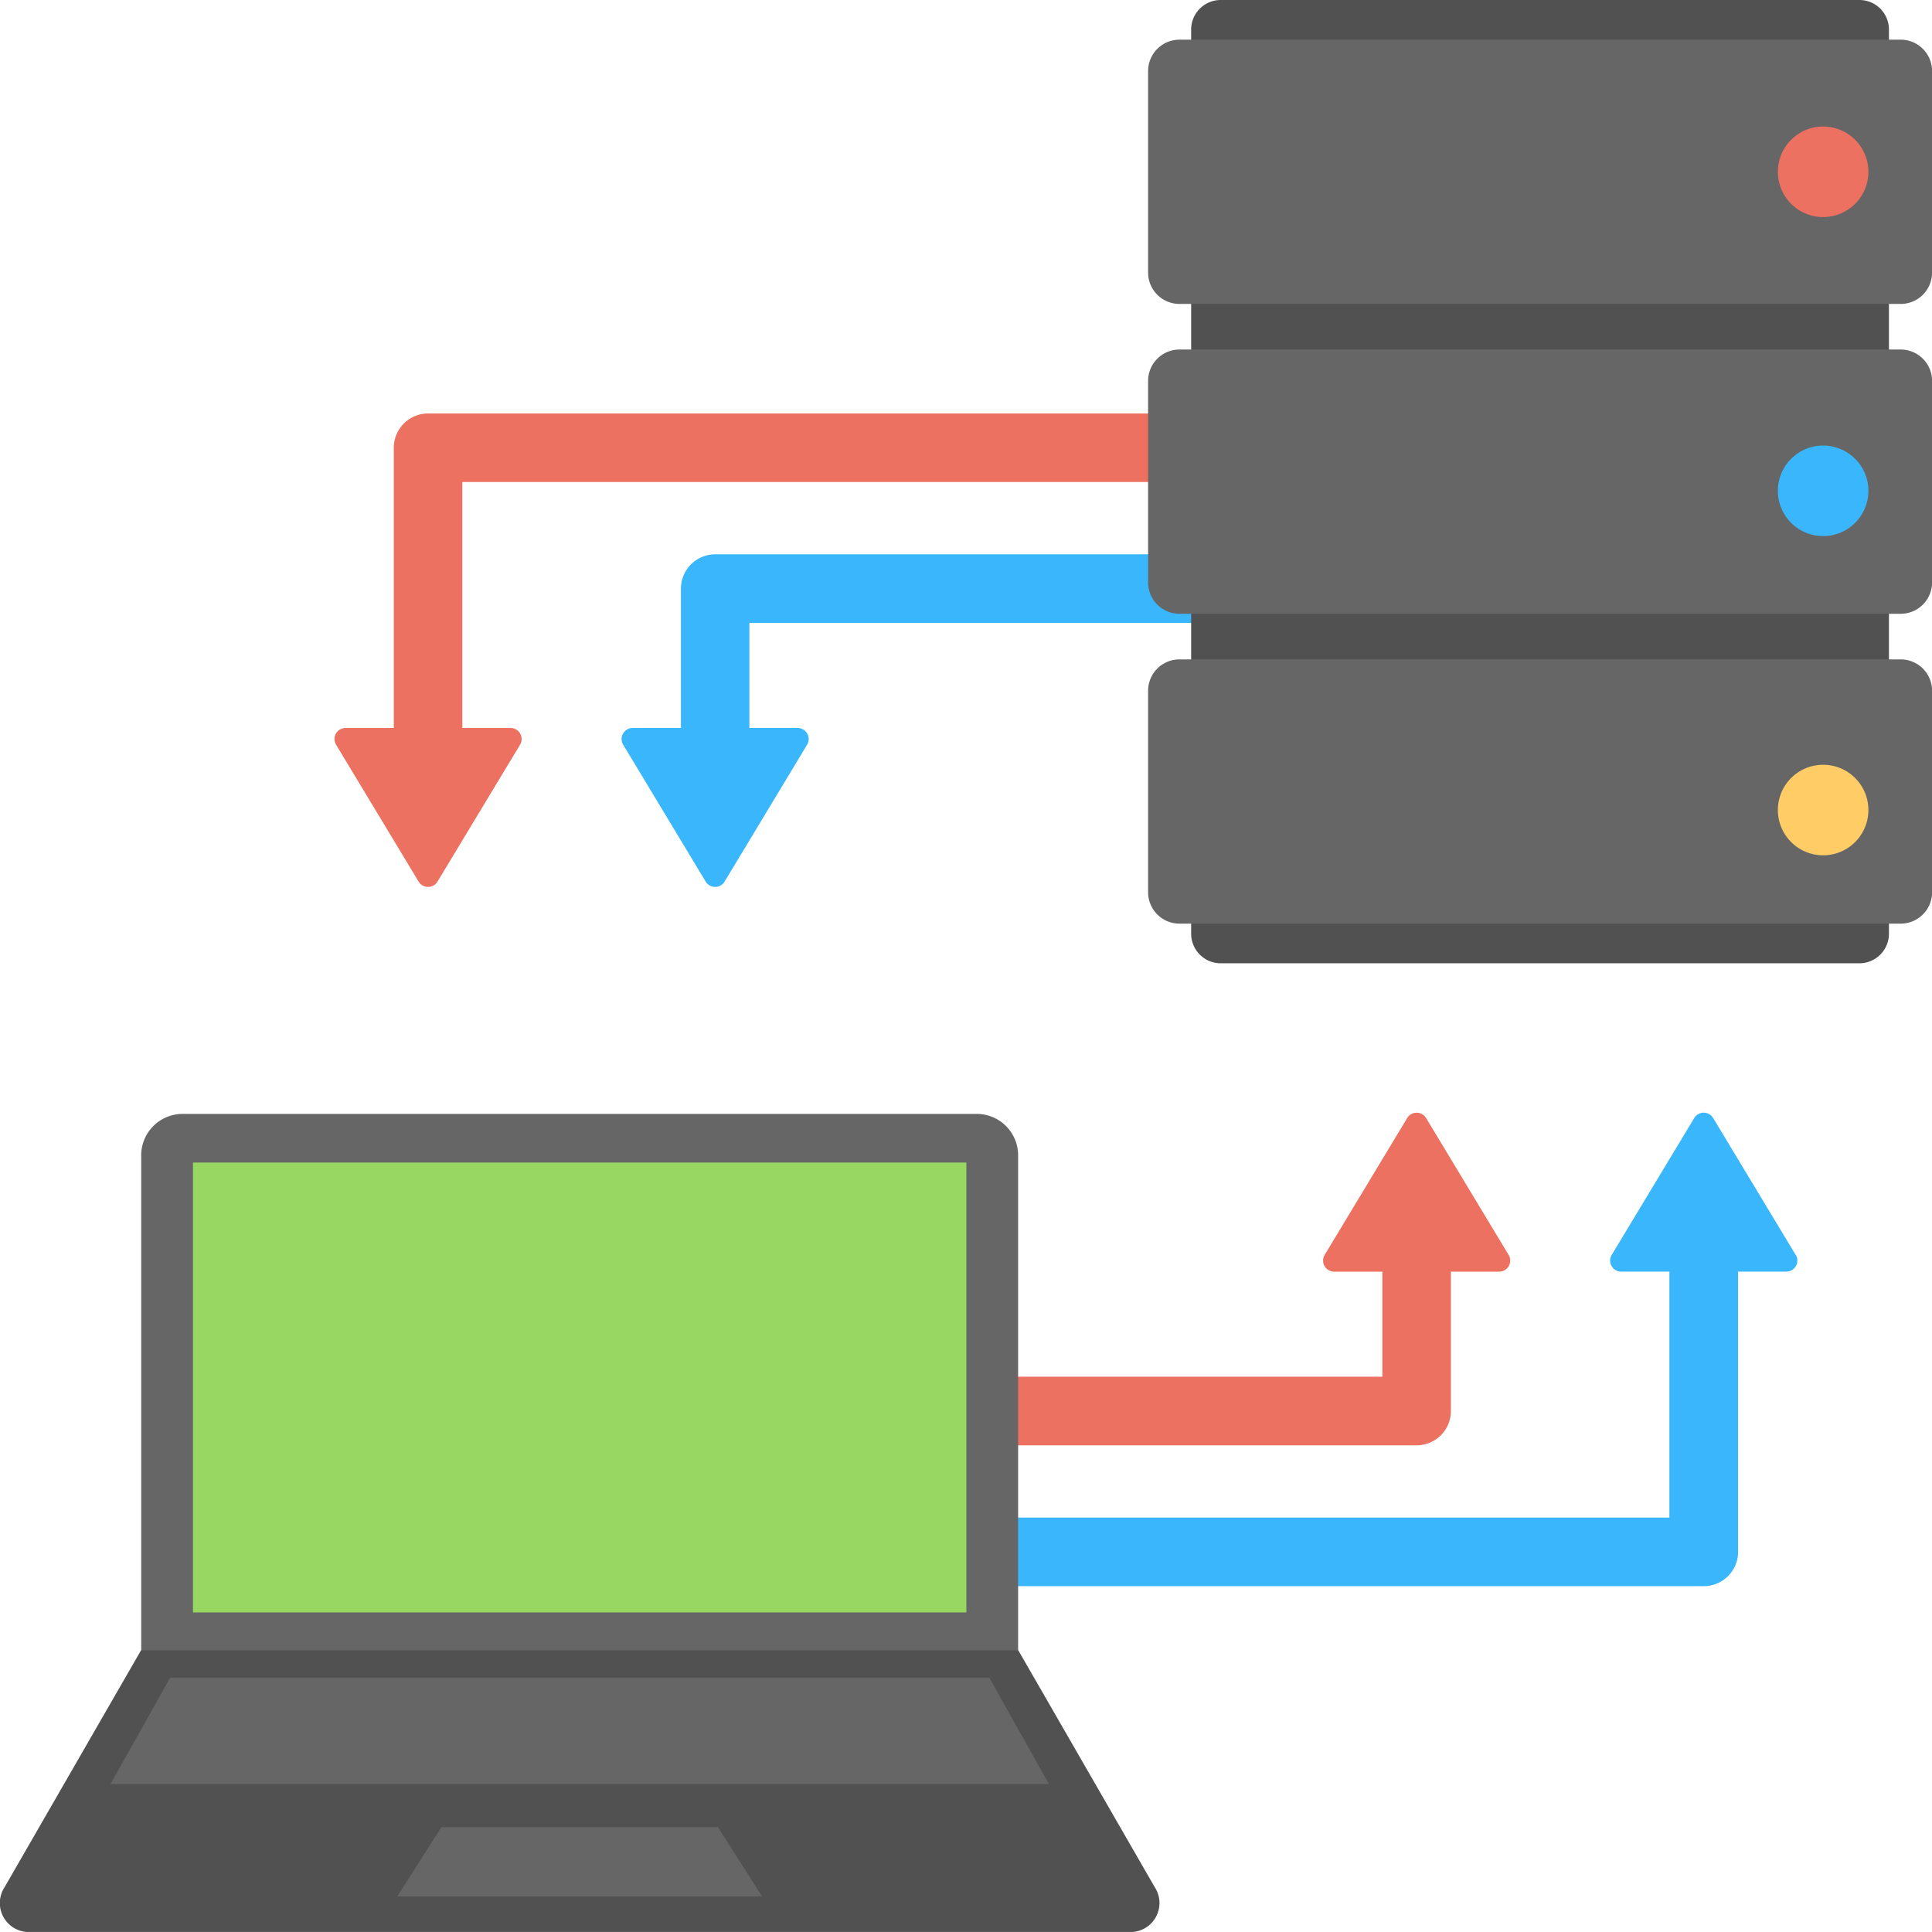 <?xml version="1.0" encoding="UTF-8"?> <svg xmlns="http://www.w3.org/2000/svg" width="69.916" height="69.914" viewBox="0 0 69.916 69.914"><defs><style> .cls-1 { fill: #ed7161; } .cls-2 { fill: #3ab7fc; } .cls-3 { fill: #515151; } .cls-4 { fill: #666; } .cls-5 { fill: #fc6; } .cls-6 { fill: #98d862; } </style></defs><g id="_05-2_icon_บริการพัฒนาคลังข้อมูล" data-name="05-2 icon_บริการพัฒนาคลังข้อมูล" transform="translate(22476.958 9551.059)"><path id="Path_20481" data-name="Path 20481" class="cls-1" d="M54.634,2881.347l-2.982-4.946a.4.4,0,0,0-.688,0l-2.982,4.946a.4.4,0,0,0,.344.61h1.749c0,.012-.007.023-.007.036v3.767H16.808a1.241,1.241,0,1,0,0,2.482h34.5a1.242,1.242,0,0,0,1.24-1.241v-5.008c0-.013-.007-.024-.007-.036H54.29a.4.4,0,0,0,.344-.61" transform="translate(-22477 -12386.997)"></path><path id="Path_20482" data-name="Path 20482" class="cls-1" d="M18.859,2862.893a.4.4,0,0,0-.344-.61H16.766c0-.012.008-.023.008-.036v-8.865h28.89a1.241,1.241,0,0,0,0-2.481H15.533a1.241,1.241,0,0,0-1.24,1.24v10.106c0,.013.007.024.007.036H12.551a.4.4,0,0,0-.344.61l2.982,4.945a.4.4,0,0,0,.688,0Z" transform="translate(-22477 -12386.997)"></path><path id="Path_20483" data-name="Path 20483" class="cls-2" d="M65.022,2881.347,62.04,2876.4a.4.4,0,0,0-.688,0l-2.982,4.946a.4.4,0,0,0,.345.61h1.748c0,.012-.008.023-.008.036v8.865H27.195a1.241,1.241,0,0,0,0,2.481H61.7a1.241,1.241,0,0,0,1.241-1.24v-10.106c0-.013-.007-.024-.008-.036h1.749a.4.4,0,0,0,.344-.61" transform="translate(-22477 -12386.997)"></path><path id="Path_20484" data-name="Path 20484" class="cls-2" d="M29.247,2862.893a.4.4,0,0,0-.344-.61H27.154c0-.012.008-.023.008-.036v-3.767H55.324a1.241,1.241,0,0,0,0-2.482h-29.4a1.242,1.242,0,0,0-1.24,1.241v5.008c0,.013.007.024.007.036H22.94a.4.4,0,0,0-.344.61l2.981,4.945a.4.4,0,0,0,.689,0Z" transform="translate(-22477 -12386.997)"></path><path id="Path_20485" data-name="Path 20485" class="cls-3" d="M44.217,2835.938H67.331a1.069,1.069,0,0,1,1.069,1.069v32.722a1.07,1.07,0,0,1-1.069,1.069H44.217a1.07,1.07,0,0,1-1.069-1.069v-32.722a1.069,1.069,0,0,1,1.069-1.069" transform="translate(-22477 -12386.997)"></path><path id="Path_20486" data-name="Path 20486" class="cls-4" d="M42.725,2859.8h26.1a1.136,1.136,0,0,1,1.136,1.135v7.293a1.136,1.136,0,0,1-1.136,1.135h-26.1a1.135,1.135,0,0,1-1.135-1.135v-7.293a1.135,1.135,0,0,1,1.135-1.135" transform="translate(-22477 -12386.997)"></path><path id="Path_20487" data-name="Path 20487" class="cls-4" d="M42.725,2848.587h26.1a1.136,1.136,0,0,1,1.136,1.135v7.293a1.136,1.136,0,0,1-1.136,1.135h-26.1a1.135,1.135,0,0,1-1.135-1.135v-7.293a1.135,1.135,0,0,1,1.135-1.135" transform="translate(-22477 -12386.997)"></path><path id="Path_20488" data-name="Path 20488" class="cls-4" d="M42.725,2837.374h26.1a1.136,1.136,0,0,1,1.136,1.135v7.293a1.136,1.136,0,0,1-1.136,1.135h-26.1a1.135,1.135,0,0,1-1.135-1.135v-7.293a1.135,1.135,0,0,1,1.135-1.135" transform="translate(-22477 -12386.997)"></path><path id="Path_20489" data-name="Path 20489" class="cls-1" d="M67.656,2842.155a1.638,1.638,0,1,1-1.638-1.638,1.638,1.638,0,0,1,1.638,1.638" transform="translate(-22477 -12386.997)"></path><path id="Path_20490" data-name="Path 20490" class="cls-2" d="M67.656,2853.7a1.638,1.638,0,1,1-1.638-1.638,1.638,1.638,0,0,1,1.638,1.638" transform="translate(-22477 -12386.997)"></path><path id="Path_20491" data-name="Path 20491" class="cls-5" d="M67.656,2865.252a1.638,1.638,0,1,1-1.638-1.638,1.637,1.637,0,0,1,1.638,1.638" transform="translate(-22477 -12386.997)"></path><path id="Path_20492" data-name="Path 20492" class="cls-4" d="M35.338,2876.249H6.7a1.5,1.5,0,0,0-1.548,1.456v17.945H36.886v-17.945a1.5,1.5,0,0,0-1.548-1.456" transform="translate(-22477 -12386.997)"></path><rect id="Rectangle_15746" data-name="Rectangle 15746" class="cls-6" width="27.989" height="16.28" transform="translate(-22469.975 -9508.988)"></rect><path id="Path_20493" data-name="Path 20493" class="cls-3" d="M41.829,2904.23l-4.943-8.581H5.152L.209,2904.23a1.049,1.049,0,0,0,.945,1.623H40.883a1.049,1.049,0,0,0,.946-1.623" transform="translate(-22477 -12386.997)"></path><path id="Path_20494" data-name="Path 20494" class="cls-4" d="M16.017,2902.059l-1.6,2.509H27.622l-1.6-2.509Z" transform="translate(-22477 -12386.997)"></path><path id="Path_20495" data-name="Path 20495" class="cls-4" d="M6.2,2896.65,4.042,2900.5H38l-2.157-3.851Z" transform="translate(-22477 -12386.997)"></path></g></svg> 